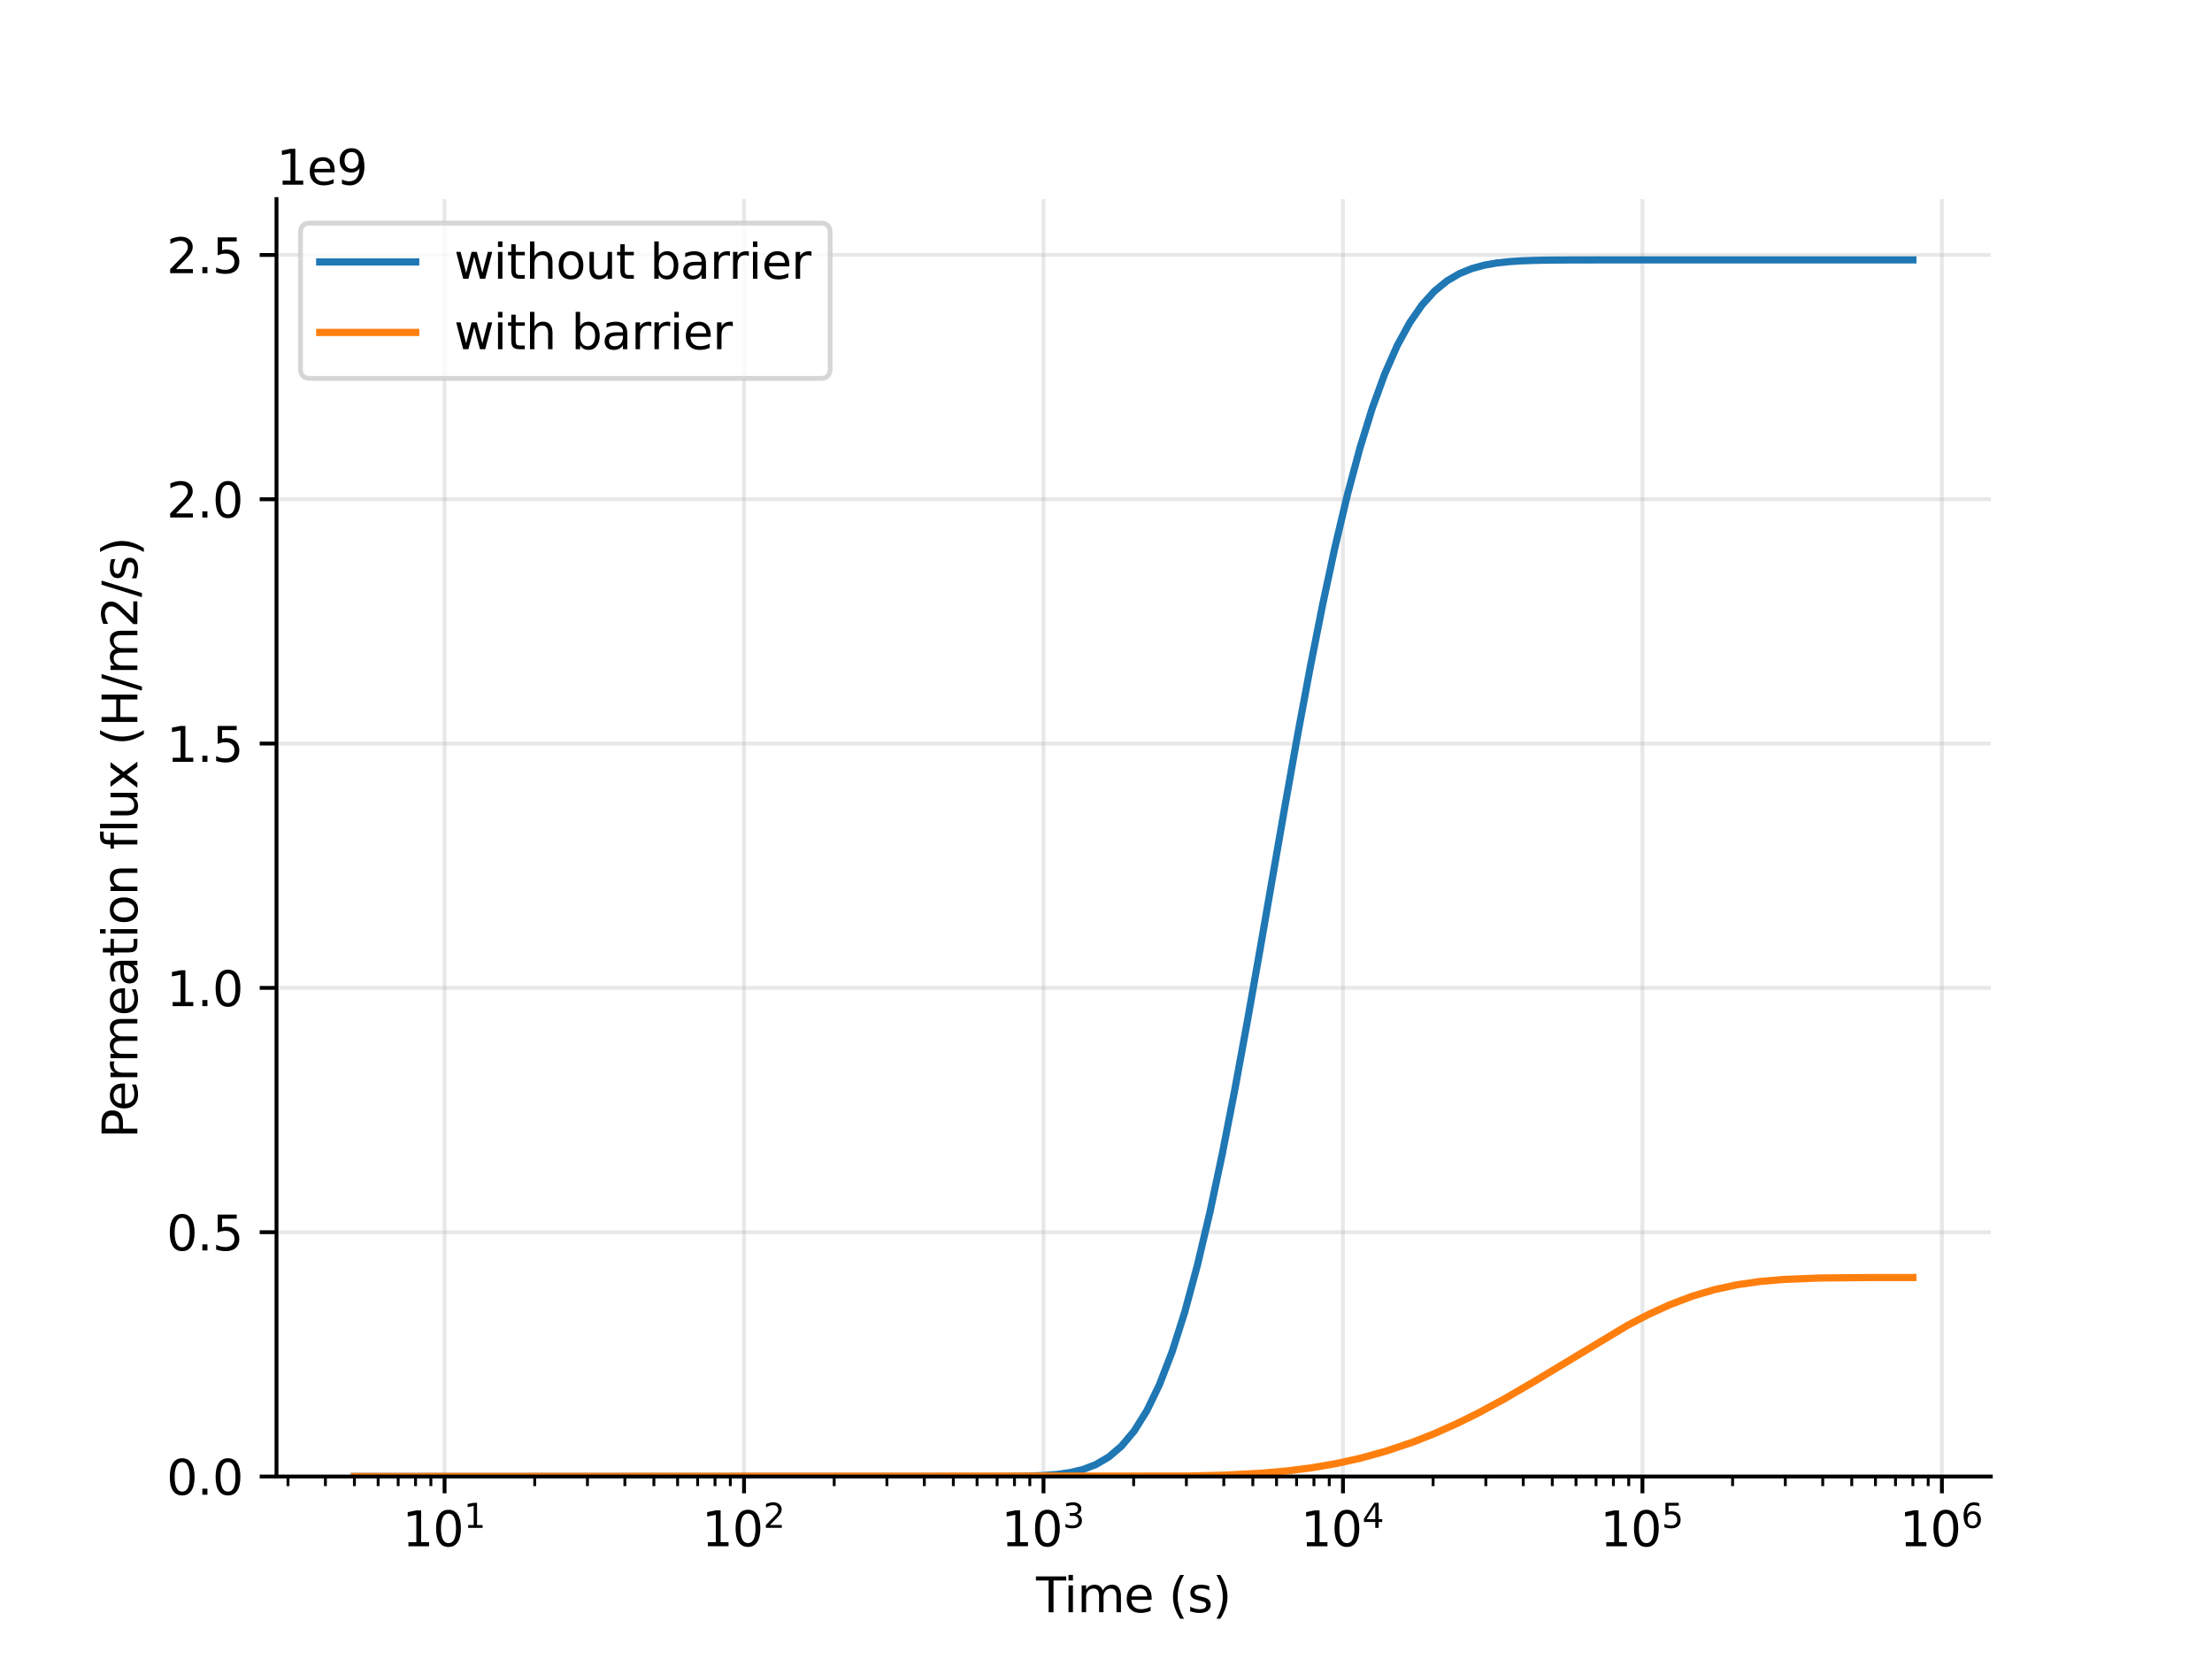 <?xml version="1.0"?>
 <svg xmlns:xlink="http://www.w3.org/1999/xlink" width="460.8" height="345.6" viewBox="0 0 460.8 345.6" xmlns="http://www.w3.org/2000/svg" version="1.1"><defs> <style type="text/css">*{stroke-linejoin: round; stroke-linecap: butt}</style> </defs><defs> <path id="m4fc42ee29e" d="M 0 0 L 0 3.5 " style="stroke: #000000; stroke-width: 0.8"></path> </defs><defs> <path id="DejaVuSans-31" d="M 794 531 L 1825 531 L 1825 4091 L 703 3866 L 703 4441 L 1819 4666 L 2450 4666 L 2450 531 L 3481 531 L 3481 0 L 794 0 L 794 531 z " transform="scale(0.016)"></path> <path id="DejaVuSans-30" d="M 2034 4250 Q 1547 4250 1301 3770 Q 1056 3291 1056 2328 Q 1056 1369 1301 889 Q 1547 409 2034 409 Q 2525 409 2770 889 Q 3016 1369 3016 2328 Q 3016 3291 2770 3770 Q 2525 4250 2034 4250 z M 2034 4750 Q 2819 4750 3233 4129 Q 3647 3509 3647 2328 Q 3647 1150 3233 529 Q 2819 -91 2034 -91 Q 1250 -91 836 529 Q 422 1150 422 2328 Q 422 3509 836 4129 Q 1250 4750 2034 4750 z " transform="scale(0.016)"></path> </defs><defs> <path id="DejaVuSans-32" d="M 1228 531 L 3431 531 L 3431 0 L 469 0 L 469 531 Q 828 903 1448 1529 Q 2069 2156 2228 2338 Q 2531 2678 2651 2914 Q 2772 3150 2772 3378 Q 2772 3750 2511 3984 Q 2250 4219 1831 4219 Q 1534 4219 1204 4116 Q 875 4013 500 3803 L 500 4441 Q 881 4594 1212 4672 Q 1544 4750 1819 4750 Q 2544 4750 2975 4387 Q 3406 4025 3406 3419 Q 3406 3131 3298 2873 Q 3191 2616 2906 2266 Q 2828 2175 2409 1742 Q 1991 1309 1228 531 z " transform="scale(0.016)"></path> </defs><defs> <path id="DejaVuSans-33" d="M 2597 2516 Q 3050 2419 3304 2112 Q 3559 1806 3559 1356 Q 3559 666 3084 287 Q 2609 -91 1734 -91 Q 1441 -91 1130 -33 Q 819 25 488 141 L 488 750 Q 750 597 1062 519 Q 1375 441 1716 441 Q 2309 441 2620 675 Q 2931 909 2931 1356 Q 2931 1769 2642 2001 Q 2353 2234 1838 2234 L 1294 2234 L 1294 2753 L 1863 2753 Q 2328 2753 2575 2939 Q 2822 3125 2822 3475 Q 2822 3834 2567 4026 Q 2313 4219 1838 4219 Q 1578 4219 1281 4162 Q 984 4106 628 3988 L 628 4550 Q 988 4650 1302 4700 Q 1616 4750 1894 4750 Q 2613 4750 3031 4423 Q 3450 4097 3450 3541 Q 3450 3153 3228 2886 Q 3006 2619 2597 2516 z " transform="scale(0.016)"></path> </defs><defs> <path id="DejaVuSans-34" d="M 2419 4116 L 825 1625 L 2419 1625 L 2419 4116 z M 2253 4666 L 3047 4666 L 3047 1625 L 3713 1625 L 3713 1100 L 3047 1100 L 3047 0 L 2419 0 L 2419 1100 L 313 1100 L 313 1709 L 2253 4666 z " transform="scale(0.016)"></path> </defs><defs> <path id="DejaVuSans-35" d="M 691 4666 L 3169 4666 L 3169 4134 L 1269 4134 L 1269 2991 Q 1406 3038 1543 3061 Q 1681 3084 1819 3084 Q 2600 3084 3056 2656 Q 3513 2228 3513 1497 Q 3513 744 3044 326 Q 2575 -91 1722 -91 Q 1428 -91 1123 -41 Q 819 9 494 109 L 494 744 Q 775 591 1075 516 Q 1375 441 1709 441 Q 2250 441 2565 725 Q 2881 1009 2881 1497 Q 2881 1984 2565 2268 Q 2250 2553 1709 2553 Q 1456 2553 1204 2497 Q 953 2441 691 2322 L 691 4666 z " transform="scale(0.016)"></path> </defs><defs> <path id="DejaVuSans-36" d="M 2113 2584 Q 1688 2584 1439 2293 Q 1191 2003 1191 1497 Q 1191 994 1439 701 Q 1688 409 2113 409 Q 2538 409 2786 701 Q 3034 994 3034 1497 Q 3034 2003 2786 2293 Q 2538 2584 2113 2584 z M 3366 4563 L 3366 3988 Q 3128 4100 2886 4159 Q 2644 4219 2406 4219 Q 1781 4219 1451 3797 Q 1122 3375 1075 2522 Q 1259 2794 1537 2939 Q 1816 3084 2150 3084 Q 2853 3084 3261 2657 Q 3669 2231 3669 1497 Q 3669 778 3244 343 Q 2819 -91 2113 -91 Q 1303 -91 875 529 Q 447 1150 447 2328 Q 447 3434 972 4092 Q 1497 4750 2381 4750 Q 2619 4750 2861 4703 Q 3103 4656 3366 4563 z " transform="scale(0.016)"></path> </defs><defs> <path id="mc60448a0ac" d="M 0 0 L 0 2 " style="stroke: #000000; stroke-width: 0.6"></path> </defs><defs> <path id="DejaVuSans-54" d="M -19 4666 L 3928 4666 L 3928 4134 L 2272 4134 L 2272 0 L 1638 0 L 1638 4134 L -19 4134 L -19 4666 z " transform="scale(0.016)"></path> <path id="DejaVuSans-69" d="M 603 3500 L 1178 3500 L 1178 0 L 603 0 L 603 3500 z M 603 4863 L 1178 4863 L 1178 4134 L 603 4134 L 603 4863 z " transform="scale(0.016)"></path> <path id="DejaVuSans-6d" d="M 3328 2828 Q 3544 3216 3844 3400 Q 4144 3584 4550 3584 Q 5097 3584 5394 3201 Q 5691 2819 5691 2113 L 5691 0 L 5113 0 L 5113 2094 Q 5113 2597 4934 2840 Q 4756 3084 4391 3084 Q 3944 3084 3684 2787 Q 3425 2491 3425 1978 L 3425 0 L 2847 0 L 2847 2094 Q 2847 2600 2669 2842 Q 2491 3084 2119 3084 Q 1678 3084 1418 2786 Q 1159 2488 1159 1978 L 1159 0 L 581 0 L 581 3500 L 1159 3500 L 1159 2956 Q 1356 3278 1631 3431 Q 1906 3584 2284 3584 Q 2666 3584 2933 3390 Q 3200 3197 3328 2828 z " transform="scale(0.016)"></path> <path id="DejaVuSans-65" d="M 3597 1894 L 3597 1613 L 953 1613 Q 991 1019 1311 708 Q 1631 397 2203 397 Q 2534 397 2845 478 Q 3156 559 3463 722 L 3463 178 Q 3153 47 2828 -22 Q 2503 -91 2169 -91 Q 1331 -91 842 396 Q 353 884 353 1716 Q 353 2575 817 3079 Q 1281 3584 2069 3584 Q 2775 3584 3186 3129 Q 3597 2675 3597 1894 z M 3022 2063 Q 3016 2534 2758 2815 Q 2500 3097 2075 3097 Q 1594 3097 1305 2825 Q 1016 2553 972 2059 L 3022 2063 z " transform="scale(0.016)"></path> <path id="DejaVuSans-20" transform="scale(0.016)"></path> <path id="DejaVuSans-28" d="M 1984 4856 Q 1566 4138 1362 3434 Q 1159 2731 1159 2009 Q 1159 1288 1364 580 Q 1569 -128 1984 -844 L 1484 -844 Q 1016 -109 783 600 Q 550 1309 550 2009 Q 550 2706 781 3412 Q 1013 4119 1484 4856 L 1984 4856 z " transform="scale(0.016)"></path> <path id="DejaVuSans-73" d="M 2834 3397 L 2834 2853 Q 2591 2978 2328 3040 Q 2066 3103 1784 3103 Q 1356 3103 1142 2972 Q 928 2841 928 2578 Q 928 2378 1081 2264 Q 1234 2150 1697 2047 L 1894 2003 Q 2506 1872 2764 1633 Q 3022 1394 3022 966 Q 3022 478 2636 193 Q 2250 -91 1575 -91 Q 1294 -91 989 -36 Q 684 19 347 128 L 347 722 Q 666 556 975 473 Q 1284 391 1588 391 Q 1994 391 2212 530 Q 2431 669 2431 922 Q 2431 1156 2273 1281 Q 2116 1406 1581 1522 L 1381 1569 Q 847 1681 609 1914 Q 372 2147 372 2553 Q 372 3047 722 3315 Q 1072 3584 1716 3584 Q 2034 3584 2315 3537 Q 2597 3491 2834 3397 z " transform="scale(0.016)"></path> <path id="DejaVuSans-29" d="M 513 4856 L 1013 4856 Q 1481 4119 1714 3412 Q 1947 2706 1947 2009 Q 1947 1309 1714 600 Q 1481 -109 1013 -844 L 513 -844 Q 928 -128 1133 580 Q 1338 1288 1338 2009 Q 1338 2731 1133 3434 Q 928 4138 513 4856 z " transform="scale(0.016)"></path> </defs><defs> <path id="m1b960324cf" d="M 0 0 L -3.5 0 " style="stroke: #000000; stroke-width: 0.8"></path> </defs><defs> <path id="DejaVuSans-2e" d="M 684 794 L 1344 794 L 1344 0 L 684 0 L 684 794 z " transform="scale(0.016)"></path> </defs><defs> <path id="DejaVuSans-50" d="M 1259 4147 L 1259 2394 L 2053 2394 Q 2494 2394 2734 2622 Q 2975 2850 2975 3272 Q 2975 3691 2734 3919 Q 2494 4147 2053 4147 L 1259 4147 z M 628 4666 L 2053 4666 Q 2838 4666 3239 4311 Q 3641 3956 3641 3272 Q 3641 2581 3239 2228 Q 2838 1875 2053 1875 L 1259 1875 L 1259 0 L 628 0 L 628 4666 z " transform="scale(0.016)"></path> <path id="DejaVuSans-72" d="M 2631 2963 Q 2534 3019 2420 3045 Q 2306 3072 2169 3072 Q 1681 3072 1420 2755 Q 1159 2438 1159 1844 L 1159 0 L 581 0 L 581 3500 L 1159 3500 L 1159 2956 Q 1341 3275 1631 3429 Q 1922 3584 2338 3584 Q 2397 3584 2469 3576 Q 2541 3569 2628 3553 L 2631 2963 z " transform="scale(0.016)"></path> <path id="DejaVuSans-61" d="M 2194 1759 Q 1497 1759 1228 1600 Q 959 1441 959 1056 Q 959 750 1161 570 Q 1363 391 1709 391 Q 2188 391 2477 730 Q 2766 1069 2766 1631 L 2766 1759 L 2194 1759 z M 3341 1997 L 3341 0 L 2766 0 L 2766 531 Q 2569 213 2275 61 Q 1981 -91 1556 -91 Q 1019 -91 701 211 Q 384 513 384 1019 Q 384 1609 779 1909 Q 1175 2209 1959 2209 L 2766 2209 L 2766 2266 Q 2766 2663 2505 2880 Q 2244 3097 1772 3097 Q 1472 3097 1187 3025 Q 903 2953 641 2809 L 641 3341 Q 956 3463 1253 3523 Q 1550 3584 1831 3584 Q 2591 3584 2966 3190 Q 3341 2797 3341 1997 z " transform="scale(0.016)"></path> <path id="DejaVuSans-74" d="M 1172 4494 L 1172 3500 L 2356 3500 L 2356 3053 L 1172 3053 L 1172 1153 Q 1172 725 1289 603 Q 1406 481 1766 481 L 2356 481 L 2356 0 L 1766 0 Q 1100 0 847 248 Q 594 497 594 1153 L 594 3053 L 172 3053 L 172 3500 L 594 3500 L 594 4494 L 1172 4494 z " transform="scale(0.016)"></path> <path id="DejaVuSans-6f" d="M 1959 3097 Q 1497 3097 1228 2736 Q 959 2375 959 1747 Q 959 1119 1226 758 Q 1494 397 1959 397 Q 2419 397 2687 759 Q 2956 1122 2956 1747 Q 2956 2369 2687 2733 Q 2419 3097 1959 3097 z M 1959 3584 Q 2709 3584 3137 3096 Q 3566 2609 3566 1747 Q 3566 888 3137 398 Q 2709 -91 1959 -91 Q 1206 -91 779 398 Q 353 888 353 1747 Q 353 2609 779 3096 Q 1206 3584 1959 3584 z " transform="scale(0.016)"></path> <path id="DejaVuSans-6e" d="M 3513 2113 L 3513 0 L 2938 0 L 2938 2094 Q 2938 2591 2744 2837 Q 2550 3084 2163 3084 Q 1697 3084 1428 2787 Q 1159 2491 1159 1978 L 1159 0 L 581 0 L 581 3500 L 1159 3500 L 1159 2956 Q 1366 3272 1645 3428 Q 1925 3584 2291 3584 Q 2894 3584 3203 3211 Q 3513 2838 3513 2113 z " transform="scale(0.016)"></path> <path id="DejaVuSans-66" d="M 2375 4863 L 2375 4384 L 1825 4384 Q 1516 4384 1395 4259 Q 1275 4134 1275 3809 L 1275 3500 L 2222 3500 L 2222 3053 L 1275 3053 L 1275 0 L 697 0 L 697 3053 L 147 3053 L 147 3500 L 697 3500 L 697 3744 Q 697 4328 969 4595 Q 1241 4863 1831 4863 L 2375 4863 z " transform="scale(0.016)"></path> <path id="DejaVuSans-6c" d="M 603 4863 L 1178 4863 L 1178 0 L 603 0 L 603 4863 z " transform="scale(0.016)"></path> <path id="DejaVuSans-75" d="M 544 1381 L 544 3500 L 1119 3500 L 1119 1403 Q 1119 906 1312 657 Q 1506 409 1894 409 Q 2359 409 2629 706 Q 2900 1003 2900 1516 L 2900 3500 L 3475 3500 L 3475 0 L 2900 0 L 2900 538 Q 2691 219 2414 64 Q 2138 -91 1772 -91 Q 1169 -91 856 284 Q 544 659 544 1381 z M 1991 3584 L 1991 3584 z " transform="scale(0.016)"></path> <path id="DejaVuSans-78" d="M 3513 3500 L 2247 1797 L 3578 0 L 2900 0 L 1881 1375 L 863 0 L 184 0 L 1544 1831 L 300 3500 L 978 3500 L 1906 2253 L 2834 3500 L 3513 3500 z " transform="scale(0.016)"></path> <path id="DejaVuSans-48" d="M 628 4666 L 1259 4666 L 1259 2753 L 3553 2753 L 3553 4666 L 4184 4666 L 4184 0 L 3553 0 L 3553 2222 L 1259 2222 L 1259 0 L 628 0 L 628 4666 z " transform="scale(0.016)"></path> <path id="DejaVuSans-2f" d="M 1625 4666 L 2156 4666 L 531 -594 L 0 -594 L 1625 4666 z " transform="scale(0.016)"></path> </defs><defs> <path id="DejaVuSans-39" d="M 703 97 L 703 672 Q 941 559 1184 500 Q 1428 441 1663 441 Q 2288 441 2617 861 Q 2947 1281 2994 2138 Q 2813 1869 2534 1725 Q 2256 1581 1919 1581 Q 1219 1581 811 2004 Q 403 2428 403 3163 Q 403 3881 828 4315 Q 1253 4750 1959 4750 Q 2769 4750 3195 4129 Q 3622 3509 3622 2328 Q 3622 1225 3098 567 Q 2575 -91 1691 -91 Q 1453 -91 1209 -44 Q 966 3 703 97 z M 1959 2075 Q 2384 2075 2632 2365 Q 2881 2656 2881 3163 Q 2881 3666 2632 3958 Q 2384 4250 1959 4250 Q 1534 4250 1286 3958 Q 1038 3666 1038 3163 Q 1038 2656 1286 2365 Q 1534 2075 1959 2075 z " transform="scale(0.016)"></path> </defs><defs> <path id="DejaVuSans-77" d="M 269 3500 L 844 3500 L 1563 769 L 2278 3500 L 2956 3500 L 3675 769 L 4391 3500 L 4966 3500 L 4050 0 L 3372 0 L 2619 2869 L 1863 0 L 1184 0 L 269 3500 z " transform="scale(0.016)"></path> <path id="DejaVuSans-68" d="M 3513 2113 L 3513 0 L 2938 0 L 2938 2094 Q 2938 2591 2744 2837 Q 2550 3084 2163 3084 Q 1697 3084 1428 2787 Q 1159 2491 1159 1978 L 1159 0 L 581 0 L 581 4863 L 1159 4863 L 1159 2956 Q 1366 3272 1645 3428 Q 1925 3584 2291 3584 Q 2894 3584 3203 3211 Q 3513 2838 3513 2113 z " transform="scale(0.016)"></path> <path id="DejaVuSans-62" d="M 3116 1747 Q 3116 2381 2855 2742 Q 2594 3103 2138 3103 Q 1681 3103 1420 2742 Q 1159 2381 1159 1747 Q 1159 1113 1420 752 Q 1681 391 2138 391 Q 2594 391 2855 752 Q 3116 1113 3116 1747 z M 1159 2969 Q 1341 3281 1617 3432 Q 1894 3584 2278 3584 Q 2916 3584 3314 3078 Q 3713 2572 3713 1747 Q 3713 922 3314 415 Q 2916 -91 2278 -91 Q 1894 -91 1617 61 Q 1341 213 1159 525 L 1159 0 L 581 0 L 581 4863 L 1159 4863 L 1159 2969 z " transform="scale(0.016)"></path> </defs><defs> <clipPath id="pe6435ba64e"> <rect x="57.6" y="41.472" width="357.12" height="266.112"></rect> </clipPath> </defs>   <g id="figure_1"> <g id="patch_1"> <path d="M 0 345.6 L 460.8 345.6 L 460.8 0 L 0 0 z " style="fill: #ffffff"></path> </g> <g id="axes_1"> <g id="patch_2"> <path d="M 57.6 307.584 L 414.72 307.584 L 414.72 41.472 L 57.6 41.472 z " style="fill: #ffffff"></path> </g> <g id="matplotlib.axis_1"> <g id="xtick_1"> <g id="line2d_1"> <path d="M 92.612 307.584 L 92.612 41.472 " clip-path="url(#pe6435ba64e)" style="fill: none; stroke: #b0b0b0; stroke-opacity: 0.3; stroke-width: 0.8; stroke-linecap: square"></path> </g> <g id="line2d_2">  <g> <use xlink:href="#m4fc42ee29e" x="92.612" y="307.584" style="stroke: #000000; stroke-width: 0.8"></use> </g> </g> <g id="text_1">  <g transform="translate(83.812 322.182) scale(0.1 -0.1)">  <use xlink:href="#DejaVuSans-31" transform="translate(0 0.684)"></use> <use xlink:href="#DejaVuSans-30" transform="translate(63.623 0.684)"></use> <use xlink:href="#DejaVuSans-31" transform="translate(128.203 38.966) scale(0.7)"></use> </g> </g> </g> <g id="xtick_2"> <g id="line2d_3"> <path d="M 154.996 307.584 L 154.996 41.472 " clip-path="url(#pe6435ba64e)" style="fill: none; stroke: #b0b0b0; stroke-opacity: 0.3; stroke-width: 0.8; stroke-linecap: square"></path> </g> <g id="line2d_4"> <g> <use xlink:href="#m4fc42ee29e" x="154.996" y="307.584" style="stroke: #000000; stroke-width: 0.8"></use> </g> </g> <g id="text_2">  <g transform="translate(146.196 322.182) scale(0.1 -0.1)">  <use xlink:href="#DejaVuSans-31" transform="translate(0 0.766)"></use> <use xlink:href="#DejaVuSans-30" transform="translate(63.623 0.766)"></use> <use xlink:href="#DejaVuSans-32" transform="translate(128.203 39.047) scale(0.7)"></use> </g> </g> </g> <g id="xtick_3"> <g id="line2d_5"> <path d="M 217.381 307.584 L 217.381 41.472 " clip-path="url(#pe6435ba64e)" style="fill: none; stroke: #b0b0b0; stroke-opacity: 0.3; stroke-width: 0.8; stroke-linecap: square"></path> </g> <g id="line2d_6"> <g> <use xlink:href="#m4fc42ee29e" x="217.381" y="307.584" style="stroke: #000000; stroke-width: 0.8"></use> </g> </g> <g id="text_3">  <g transform="translate(208.581 322.182) scale(0.1 -0.1)">  <use xlink:href="#DejaVuSans-31" transform="translate(0 0.766)"></use> <use xlink:href="#DejaVuSans-30" transform="translate(63.623 0.766)"></use> <use xlink:href="#DejaVuSans-33" transform="translate(128.203 39.047) scale(0.7)"></use> </g> </g> </g> <g id="xtick_4"> <g id="line2d_7"> <path d="M 279.765 307.584 L 279.765 41.472 " clip-path="url(#pe6435ba64e)" style="fill: none; stroke: #b0b0b0; stroke-opacity: 0.3; stroke-width: 0.8; stroke-linecap: square"></path> </g> <g id="line2d_8"> <g> <use xlink:href="#m4fc42ee29e" x="279.765" y="307.584" style="stroke: #000000; stroke-width: 0.8"></use> </g> </g> <g id="text_4">  <g transform="translate(270.965 322.182) scale(0.1 -0.1)">  <use xlink:href="#DejaVuSans-31" transform="translate(0 0.684)"></use> <use xlink:href="#DejaVuSans-30" transform="translate(63.623 0.684)"></use> <use xlink:href="#DejaVuSans-34" transform="translate(128.203 38.966) scale(0.7)"></use> </g> </g> </g> <g id="xtick_5"> <g id="line2d_9"> <path d="M 342.149 307.584 L 342.149 41.472 " clip-path="url(#pe6435ba64e)" style="fill: none; stroke: #b0b0b0; stroke-opacity: 0.3; stroke-width: 0.8; stroke-linecap: square"></path> </g> <g id="line2d_10"> <g> <use xlink:href="#m4fc42ee29e" x="342.149" y="307.584" style="stroke: #000000; stroke-width: 0.8"></use> </g> </g> <g id="text_5">  <g transform="translate(333.349 322.182) scale(0.1 -0.1)">  <use xlink:href="#DejaVuSans-31" transform="translate(0 0.684)"></use> <use xlink:href="#DejaVuSans-30" transform="translate(63.623 0.684)"></use> <use xlink:href="#DejaVuSans-35" transform="translate(128.203 38.966) scale(0.7)"></use> </g> </g> </g> <g id="xtick_6"> <g id="line2d_11"> <path d="M 404.533 307.584 L 404.533 41.472 " clip-path="url(#pe6435ba64e)" style="fill: none; stroke: #b0b0b0; stroke-opacity: 0.3; stroke-width: 0.8; stroke-linecap: square"></path> </g> <g id="line2d_12"> <g> <use xlink:href="#m4fc42ee29e" x="404.533" y="307.584" style="stroke: #000000; stroke-width: 0.8"></use> </g> </g> <g id="text_6">  <g transform="translate(395.733 322.182) scale(0.1 -0.1)">  <use xlink:href="#DejaVuSans-31" transform="translate(0 0.766)"></use> <use xlink:href="#DejaVuSans-30" transform="translate(63.623 0.766)"></use> <use xlink:href="#DejaVuSans-36" transform="translate(128.203 39.047) scale(0.7)"></use> </g> </g> </g> <g id="xtick_7"> <g id="line2d_13">  <g> <use xlink:href="#mc60448a0ac" x="59.993" y="307.584" style="stroke: #000000; stroke-width: 0.6"></use> </g> </g> </g> <g id="xtick_8"> <g id="line2d_14"> <g> <use xlink:href="#mc60448a0ac" x="67.787" y="307.584" style="stroke: #000000; stroke-width: 0.6"></use> </g> </g> </g> <g id="xtick_9"> <g id="line2d_15"> <g> <use xlink:href="#mc60448a0ac" x="73.833" y="307.584" style="stroke: #000000; stroke-width: 0.6"></use> </g> </g> </g> <g id="xtick_10"> <g id="line2d_16"> <g> <use xlink:href="#mc60448a0ac" x="78.772" y="307.584" style="stroke: #000000; stroke-width: 0.6"></use> </g> </g> </g> <g id="xtick_11"> <g id="line2d_17"> <g> <use xlink:href="#mc60448a0ac" x="82.949" y="307.584" style="stroke: #000000; stroke-width: 0.6"></use> </g> </g> </g> <g id="xtick_12"> <g id="line2d_18"> <g> <use xlink:href="#mc60448a0ac" x="86.567" y="307.584" style="stroke: #000000; stroke-width: 0.6"></use> </g> </g> </g> <g id="xtick_13"> <g id="line2d_19"> <g> <use xlink:href="#mc60448a0ac" x="89.758" y="307.584" style="stroke: #000000; stroke-width: 0.6"></use> </g> </g> </g> <g id="xtick_14"> <g id="line2d_20"> <g> <use xlink:href="#mc60448a0ac" x="111.392" y="307.584" style="stroke: #000000; stroke-width: 0.6"></use> </g> </g> </g> <g id="xtick_15"> <g id="line2d_21"> <g> <use xlink:href="#mc60448a0ac" x="122.377" y="307.584" style="stroke: #000000; stroke-width: 0.6"></use> </g> </g> </g> <g id="xtick_16"> <g id="line2d_22"> <g> <use xlink:href="#mc60448a0ac" x="130.171" y="307.584" style="stroke: #000000; stroke-width: 0.6"></use> </g> </g> </g> <g id="xtick_17"> <g id="line2d_23"> <g> <use xlink:href="#mc60448a0ac" x="136.217" y="307.584" style="stroke: #000000; stroke-width: 0.6"></use> </g> </g> </g> <g id="xtick_18"> <g id="line2d_24"> <g> <use xlink:href="#mc60448a0ac" x="141.157" y="307.584" style="stroke: #000000; stroke-width: 0.6"></use> </g> </g> </g> <g id="xtick_19"> <g id="line2d_25"> <g> <use xlink:href="#mc60448a0ac" x="145.333" y="307.584" style="stroke: #000000; stroke-width: 0.6"></use> </g> </g> </g> <g id="xtick_20"> <g id="line2d_26"> <g> <use xlink:href="#mc60448a0ac" x="148.951" y="307.584" style="stroke: #000000; stroke-width: 0.6"></use> </g> </g> </g> <g id="xtick_21"> <g id="line2d_27"> <g> <use xlink:href="#mc60448a0ac" x="152.142" y="307.584" style="stroke: #000000; stroke-width: 0.6"></use> </g> </g> </g> <g id="xtick_22"> <g id="line2d_28"> <g> <use xlink:href="#mc60448a0ac" x="173.776" y="307.584" style="stroke: #000000; stroke-width: 0.6"></use> </g> </g> </g> <g id="xtick_23"> <g id="line2d_29"> <g> <use xlink:href="#mc60448a0ac" x="184.761" y="307.584" style="stroke: #000000; stroke-width: 0.6"></use> </g> </g> </g> <g id="xtick_24"> <g id="line2d_30"> <g> <use xlink:href="#mc60448a0ac" x="192.555" y="307.584" style="stroke: #000000; stroke-width: 0.6"></use> </g> </g> </g> <g id="xtick_25"> <g id="line2d_31"> <g> <use xlink:href="#mc60448a0ac" x="198.601" y="307.584" style="stroke: #000000; stroke-width: 0.6"></use> </g> </g> </g> <g id="xtick_26"> <g id="line2d_32"> <g> <use xlink:href="#mc60448a0ac" x="203.541" y="307.584" style="stroke: #000000; stroke-width: 0.6"></use> </g> </g> </g> <g id="xtick_27"> <g id="line2d_33"> <g> <use xlink:href="#mc60448a0ac" x="207.717" y="307.584" style="stroke: #000000; stroke-width: 0.6"></use> </g> </g> </g> <g id="xtick_28"> <g id="line2d_34"> <g> <use xlink:href="#mc60448a0ac" x="211.335" y="307.584" style="stroke: #000000; stroke-width: 0.6"></use> </g> </g> </g> <g id="xtick_29"> <g id="line2d_35"> <g> <use xlink:href="#mc60448a0ac" x="214.526" y="307.584" style="stroke: #000000; stroke-width: 0.6"></use> </g> </g> </g> <g id="xtick_30"> <g id="line2d_36"> <g> <use xlink:href="#mc60448a0ac" x="236.16" y="307.584" style="stroke: #000000; stroke-width: 0.6"></use> </g> </g> </g> <g id="xtick_31"> <g id="line2d_37"> <g> <use xlink:href="#mc60448a0ac" x="247.145" y="307.584" style="stroke: #000000; stroke-width: 0.6"></use> </g> </g> </g> <g id="xtick_32"> <g id="line2d_38"> <g> <use xlink:href="#mc60448a0ac" x="254.939" y="307.584" style="stroke: #000000; stroke-width: 0.6"></use> </g> </g> </g> <g id="xtick_33"> <g id="line2d_39"> <g> <use xlink:href="#mc60448a0ac" x="260.985" y="307.584" style="stroke: #000000; stroke-width: 0.6"></use> </g> </g> </g> <g id="xtick_34"> <g id="line2d_40"> <g> <use xlink:href="#mc60448a0ac" x="265.925" y="307.584" style="stroke: #000000; stroke-width: 0.6"></use> </g> </g> </g> <g id="xtick_35"> <g id="line2d_41"> <g> <use xlink:href="#mc60448a0ac" x="270.101" y="307.584" style="stroke: #000000; stroke-width: 0.6"></use> </g> </g> </g> <g id="xtick_36"> <g id="line2d_42"> <g> <use xlink:href="#mc60448a0ac" x="273.719" y="307.584" style="stroke: #000000; stroke-width: 0.6"></use> </g> </g> </g> <g id="xtick_37"> <g id="line2d_43"> <g> <use xlink:href="#mc60448a0ac" x="276.91" y="307.584" style="stroke: #000000; stroke-width: 0.6"></use> </g> </g> </g> <g id="xtick_38"> <g id="line2d_44"> <g> <use xlink:href="#mc60448a0ac" x="298.544" y="307.584" style="stroke: #000000; stroke-width: 0.6"></use> </g> </g> </g> <g id="xtick_39"> <g id="line2d_45"> <g> <use xlink:href="#mc60448a0ac" x="309.529" y="307.584" style="stroke: #000000; stroke-width: 0.6"></use> </g> </g> </g> <g id="xtick_40"> <g id="line2d_46"> <g> <use xlink:href="#mc60448a0ac" x="317.324" y="307.584" style="stroke: #000000; stroke-width: 0.6"></use> </g> </g> </g> <g id="xtick_41"> <g id="line2d_47"> <g> <use xlink:href="#mc60448a0ac" x="323.369" y="307.584" style="stroke: #000000; stroke-width: 0.6"></use> </g> </g> </g> <g id="xtick_42"> <g id="line2d_48"> <g> <use xlink:href="#mc60448a0ac" x="328.309" y="307.584" style="stroke: #000000; stroke-width: 0.6"></use> </g> </g> </g> <g id="xtick_43"> <g id="line2d_49"> <g> <use xlink:href="#mc60448a0ac" x="332.485" y="307.584" style="stroke: #000000; stroke-width: 0.6"></use> </g> </g> </g> <g id="xtick_44"> <g id="line2d_50"> <g> <use xlink:href="#mc60448a0ac" x="336.103" y="307.584" style="stroke: #000000; stroke-width: 0.6"></use> </g> </g> </g> <g id="xtick_45"> <g id="line2d_51"> <g> <use xlink:href="#mc60448a0ac" x="339.294" y="307.584" style="stroke: #000000; stroke-width: 0.6"></use> </g> </g> </g> <g id="xtick_46"> <g id="line2d_52"> <g> <use xlink:href="#mc60448a0ac" x="360.928" y="307.584" style="stroke: #000000; stroke-width: 0.6"></use> </g> </g> </g> <g id="xtick_47"> <g id="line2d_53"> <g> <use xlink:href="#mc60448a0ac" x="371.914" y="307.584" style="stroke: #000000; stroke-width: 0.6"></use> </g> </g> </g> <g id="xtick_48"> <g id="line2d_54"> <g> <use xlink:href="#mc60448a0ac" x="379.708" y="307.584" style="stroke: #000000; stroke-width: 0.6"></use> </g> </g> </g> <g id="xtick_49"> <g id="line2d_55"> <g> <use xlink:href="#mc60448a0ac" x="385.753" y="307.584" style="stroke: #000000; stroke-width: 0.6"></use> </g> </g> </g> <g id="xtick_50"> <g id="line2d_56"> <g> <use xlink:href="#mc60448a0ac" x="390.693" y="307.584" style="stroke: #000000; stroke-width: 0.6"></use> </g> </g> </g> <g id="xtick_51"> <g id="line2d_57"> <g> <use xlink:href="#mc60448a0ac" x="394.869" y="307.584" style="stroke: #000000; stroke-width: 0.6"></use> </g> </g> </g> <g id="xtick_52"> <g id="line2d_58"> <g> <use xlink:href="#mc60448a0ac" x="398.487" y="307.584" style="stroke: #000000; stroke-width: 0.6"></use> </g> </g> </g> <g id="xtick_53"> <g id="line2d_59"> <g> <use xlink:href="#mc60448a0ac" x="401.678" y="307.584" style="stroke: #000000; stroke-width: 0.6"></use> </g> </g> </g> <g id="text_7">  <g transform="translate(215.831 335.861) scale(0.1 -0.1)">  <use xlink:href="#DejaVuSans-54"></use> <use xlink:href="#DejaVuSans-69" x="57.959"></use> <use xlink:href="#DejaVuSans-6d" x="85.742"></use> <use xlink:href="#DejaVuSans-65" x="183.154"></use> <use xlink:href="#DejaVuSans-20" x="244.678"></use> <use xlink:href="#DejaVuSans-28" x="276.465"></use> <use xlink:href="#DejaVuSans-73" x="315.479"></use> <use xlink:href="#DejaVuSans-29" x="367.578"></use> </g> </g> </g> <g id="matplotlib.axis_2"> <g id="ytick_1"> <g id="line2d_60"> <path d="M 57.6 307.584 L 414.72 307.584 " clip-path="url(#pe6435ba64e)" style="fill: none; stroke: #b0b0b0; stroke-opacity: 0.3; stroke-width: 0.8; stroke-linecap: square"></path> </g> <g id="line2d_61">  <g> <use xlink:href="#m1b960324cf" x="57.6" y="307.584" style="stroke: #000000; stroke-width: 0.8"></use> </g> </g> <g id="text_8">  <g transform="translate(34.697 311.383) scale(0.1 -0.1)">  <use xlink:href="#DejaVuSans-30"></use> <use xlink:href="#DejaVuSans-2e" x="63.623"></use> <use xlink:href="#DejaVuSans-30" x="95.41"></use> </g> </g> </g> <g id="ytick_2"> <g id="line2d_62"> <path d="M 57.6 256.689 L 414.72 256.689 " clip-path="url(#pe6435ba64e)" style="fill: none; stroke: #b0b0b0; stroke-opacity: 0.3; stroke-width: 0.8; stroke-linecap: square"></path> </g> <g id="line2d_63"> <g> <use xlink:href="#m1b960324cf" x="57.6" y="256.689" style="stroke: #000000; stroke-width: 0.8"></use> </g> </g> <g id="text_9">  <g transform="translate(34.697 260.489) scale(0.1 -0.1)"> <use xlink:href="#DejaVuSans-30"></use> <use xlink:href="#DejaVuSans-2e" x="63.623"></use> <use xlink:href="#DejaVuSans-35" x="95.41"></use> </g> </g> </g> <g id="ytick_3"> <g id="line2d_64"> <path d="M 57.6 205.795 L 414.72 205.795 " clip-path="url(#pe6435ba64e)" style="fill: none; stroke: #b0b0b0; stroke-opacity: 0.3; stroke-width: 0.8; stroke-linecap: square"></path> </g> <g id="line2d_65"> <g> <use xlink:href="#m1b960324cf" x="57.6" y="205.795" style="stroke: #000000; stroke-width: 0.8"></use> </g> </g> <g id="text_10">  <g transform="translate(34.697 209.594) scale(0.1 -0.1)"> <use xlink:href="#DejaVuSans-31"></use> <use xlink:href="#DejaVuSans-2e" x="63.623"></use> <use xlink:href="#DejaVuSans-30" x="95.41"></use> </g> </g> </g> <g id="ytick_4"> <g id="line2d_66"> <path d="M 57.6 154.9 L 414.72 154.9 " clip-path="url(#pe6435ba64e)" style="fill: none; stroke: #b0b0b0; stroke-opacity: 0.3; stroke-width: 0.8; stroke-linecap: square"></path> </g> <g id="line2d_67"> <g> <use xlink:href="#m1b960324cf" x="57.6" y="154.9" style="stroke: #000000; stroke-width: 0.8"></use> </g> </g> <g id="text_11">  <g transform="translate(34.697 158.699) scale(0.1 -0.1)"> <use xlink:href="#DejaVuSans-31"></use> <use xlink:href="#DejaVuSans-2e" x="63.623"></use> <use xlink:href="#DejaVuSans-35" x="95.41"></use> </g> </g> </g> <g id="ytick_5"> <g id="line2d_68"> <path d="M 57.6 104.006 L 414.72 104.006 " clip-path="url(#pe6435ba64e)" style="fill: none; stroke: #b0b0b0; stroke-opacity: 0.3; stroke-width: 0.8; stroke-linecap: square"></path> </g> <g id="line2d_69"> <g> <use xlink:href="#m1b960324cf" x="57.6" y="104.006" style="stroke: #000000; stroke-width: 0.8"></use> </g> </g> <g id="text_12">  <g transform="translate(34.697 107.805) scale(0.1 -0.1)"> <use xlink:href="#DejaVuSans-32"></use> <use xlink:href="#DejaVuSans-2e" x="63.623"></use> <use xlink:href="#DejaVuSans-30" x="95.41"></use> </g> </g> </g> <g id="ytick_6"> <g id="line2d_70"> <path d="M 57.6 53.111 L 414.72 53.111 " clip-path="url(#pe6435ba64e)" style="fill: none; stroke: #b0b0b0; stroke-opacity: 0.3; stroke-width: 0.8; stroke-linecap: square"></path> </g> <g id="line2d_71"> <g> <use xlink:href="#m1b960324cf" x="57.6" y="53.111" style="stroke: #000000; stroke-width: 0.8"></use> </g> </g> <g id="text_13">  <g transform="translate(34.697 56.91) scale(0.1 -0.1)"> <use xlink:href="#DejaVuSans-32"></use> <use xlink:href="#DejaVuSans-2e" x="63.623"></use> <use xlink:href="#DejaVuSans-35" x="95.41"></use> </g> </g> </g> <g id="text_14">  <g transform="translate(28.617 237.137) rotate(-90) scale(0.1 -0.1)">  <use xlink:href="#DejaVuSans-50"></use> <use xlink:href="#DejaVuSans-65" x="56.678"></use> <use xlink:href="#DejaVuSans-72" x="118.201"></use> <use xlink:href="#DejaVuSans-6d" x="157.564"></use> <use xlink:href="#DejaVuSans-65" x="254.977"></use> <use xlink:href="#DejaVuSans-61" x="316.5"></use> <use xlink:href="#DejaVuSans-74" x="377.779"></use> <use xlink:href="#DejaVuSans-69" x="416.988"></use> <use xlink:href="#DejaVuSans-6f" x="444.771"></use> <use xlink:href="#DejaVuSans-6e" x="505.953"></use> <use xlink:href="#DejaVuSans-20" x="569.332"></use> <use xlink:href="#DejaVuSans-66" x="601.119"></use> <use xlink:href="#DejaVuSans-6c" x="636.324"></use> <use xlink:href="#DejaVuSans-75" x="664.107"></use> <use xlink:href="#DejaVuSans-78" x="727.486"></use> <use xlink:href="#DejaVuSans-20" x="786.666"></use> <use xlink:href="#DejaVuSans-28" x="818.453"></use> <use xlink:href="#DejaVuSans-48" x="857.467"></use> <use xlink:href="#DejaVuSans-2f" x="932.662"></use> <use xlink:href="#DejaVuSans-6d" x="966.354"></use> <use xlink:href="#DejaVuSans-32" x="1063.766"></use> <use xlink:href="#DejaVuSans-2f" x="1127.389"></use> <use xlink:href="#DejaVuSans-73" x="1161.08"></use> <use xlink:href="#DejaVuSans-29" x="1213.18"></use> </g> </g> <g id="text_15">  <g transform="translate(57.6 38.472) scale(0.1 -0.1)">  <use xlink:href="#DejaVuSans-31"></use> <use xlink:href="#DejaVuSans-65" x="63.623"></use> <use xlink:href="#DejaVuSans-39" x="125.146"></use> </g> </g> </g> <g id="line2d_72"> <path d="M 73.833 307.584 L 93.934 307.584 L 106.262 307.584 L 115.419 307.584 L 122.847 307.584 L 129.191 307.584 L 134.791 307.584 L 139.852 307.584 L 144.507 307.584 L 148.845 307.584 L 152.93 307.584 L 156.81 307.584 L 160.52 307.584 L 164.088 307.584 L 167.537 307.584 L 170.883 307.584 L 174.142 307.584 L 177.325 307.584 L 180.442 307.584 L 183.502 307.584 L 186.511 307.584 L 189.475 307.584 L 192.4 307.584 L 195.29 307.584 L 198.149 307.584 L 200.981 307.583 L 203.788 307.581 L 206.573 307.576 L 209.338 307.564 L 212.085 307.537 L 214.817 307.479 L 217.534 307.363 L 220.239 307.145 L 222.931 306.761 L 225.614 306.117 L 228.287 305.091 L 230.951 303.534 L 233.608 301.272 L 236.258 298.12 L 238.901 293.895 L 241.539 288.433 L 244.172 281.608 L 246.8 273.347 L 249.424 263.639 L 252.044 252.545 L 254.66 240.196 L 257.274 226.782 L 259.884 212.548 L 262.492 197.775 L 265.097 182.76 L 267.701 167.809 L 270.302 153.211 L 272.902 139.231 L 275.5 126.098 L 278.097 113.996 L 280.692 103.064 L 283.286 93.386 L 285.879 84.998 L 288.471 77.888 L 291.063 72.001 L 293.653 67.247 L 296.243 63.509 L 298.831 60.651 L 301.42 58.531 L 304.008 57.009 L 306.595 55.952 L 309.182 55.244 L 311.768 54.788 L 314.354 54.506 L 316.94 54.339 L 319.525 54.245 L 322.11 54.193 L 324.695 54.167 L 327.28 54.154 L 329.864 54.148 L 332.448 54.146 L 335.032 54.145 L 337.616 54.144 L 340.2 54.144 L 342.783 54.144 L 345.367 54.144 L 347.95 54.144 L 350.533 54.144 L 353.117 54.144 L 355.7 54.144 L 358.283 54.144 L 360.866 54.144 L 363.448 54.144 L 366.031 54.144 L 368.614 54.144 L 371.197 54.144 L 373.779 54.144 L 376.362 54.144 L 378.945 54.144 L 381.527 54.144 L 384.11 54.144 L 386.692 54.144 L 389.275 54.144 L 391.857 54.144 L 394.44 54.144 L 397.022 54.144 L 398.487 54.144 " clip-path="url(#pe6435ba64e)" style="fill: none; stroke: #1f77b4; stroke-width: 1.5; stroke-linecap: square"></path> </g> <g id="line2d_73"> <path d="M 73.833 307.584 L 247.513 307.484 L 255.217 307.294 L 262.931 306.882 L 268.079 306.421 L 273.23 305.766 L 278.383 304.88 L 283.538 303.735 L 288.694 302.309 L 294.455 300.371 L 298.758 298.668 L 303.624 296.495 L 307.997 294.332 L 313.346 291.444 L 319.657 287.759 L 339.036 276.102 L 343.396 273.831 L 347.878 271.785 L 352.464 270.044 L 357.142 268.657 L 361.897 267.635 L 366.719 266.945 L 371.597 266.526 L 379 266.234 L 388.996 266.138 L 398.487 266.128 L 398.487 266.128 " clip-path="url(#pe6435ba64e)" style="fill: none; stroke: #ff7f0e; stroke-width: 1.5; stroke-linecap: square"></path> </g> <g id="patch_3"> <path d="M 57.6 307.584 L 57.6 41.472 " style="fill: none; stroke: #000000; stroke-width: 0.8; stroke-linejoin: miter; stroke-linecap: square"></path> </g> <g id="patch_4"> <path d="M 57.6 307.584 L 414.72 307.584 " style="fill: none; stroke: #000000; stroke-width: 0.8; stroke-linejoin: miter; stroke-linecap: square"></path> </g> <g id="legend_1"> <g id="patch_5"> <path d="M 64.6 78.828 L 170.934 78.828 Q 172.934 78.828 172.934 76.828 L 172.934 48.472 Q 172.934 46.472 170.934 46.472 L 64.6 46.472 Q 62.6 46.472 62.6 48.472 L 62.6 76.828 Q 62.6 78.828 64.6 78.828 z " style="fill: #ffffff; opacity: 0.8; stroke: #cccccc; stroke-linejoin: miter"></path> </g> <g id="line2d_74"> <path d="M 66.6 54.57 L 76.6 54.57 L 86.6 54.57 " style="fill: none; stroke: #1f77b4; stroke-width: 1.5; stroke-linecap: square"></path> </g> <g id="text_16">  <g transform="translate(94.6 58.07) scale(0.1 -0.1)">  <use xlink:href="#DejaVuSans-77"></use> <use xlink:href="#DejaVuSans-69" x="81.787"></use> <use xlink:href="#DejaVuSans-74" x="109.57"></use> <use xlink:href="#DejaVuSans-68" x="148.779"></use> <use xlink:href="#DejaVuSans-6f" x="212.158"></use> <use xlink:href="#DejaVuSans-75" x="273.34"></use> <use xlink:href="#DejaVuSans-74" x="336.719"></use> <use xlink:href="#DejaVuSans-20" x="375.928"></use> <use xlink:href="#DejaVuSans-62" x="407.715"></use> <use xlink:href="#DejaVuSans-61" x="471.191"></use> <use xlink:href="#DejaVuSans-72" x="532.471"></use> <use xlink:href="#DejaVuSans-72" x="571.834"></use> <use xlink:href="#DejaVuSans-69" x="612.947"></use> <use xlink:href="#DejaVuSans-65" x="640.73"></use> <use xlink:href="#DejaVuSans-72" x="702.254"></use> </g> </g> <g id="line2d_75"> <path d="M 66.6 69.249 L 76.6 69.249 L 86.6 69.249 " style="fill: none; stroke: #ff7f0e; stroke-width: 1.5; stroke-linecap: square"></path> </g> <g id="text_17">  <g transform="translate(94.6 72.749) scale(0.1 -0.1)"> <use xlink:href="#DejaVuSans-77"></use> <use xlink:href="#DejaVuSans-69" x="81.787"></use> <use xlink:href="#DejaVuSans-74" x="109.57"></use> <use xlink:href="#DejaVuSans-68" x="148.779"></use> <use xlink:href="#DejaVuSans-20" x="212.158"></use> <use xlink:href="#DejaVuSans-62" x="243.945"></use> <use xlink:href="#DejaVuSans-61" x="307.422"></use> <use xlink:href="#DejaVuSans-72" x="368.701"></use> <use xlink:href="#DejaVuSans-72" x="408.064"></use> <use xlink:href="#DejaVuSans-69" x="449.178"></use> <use xlink:href="#DejaVuSans-65" x="476.961"></use> <use xlink:href="#DejaVuSans-72" x="538.484"></use> </g> </g> </g> </g> </g>  </svg> 